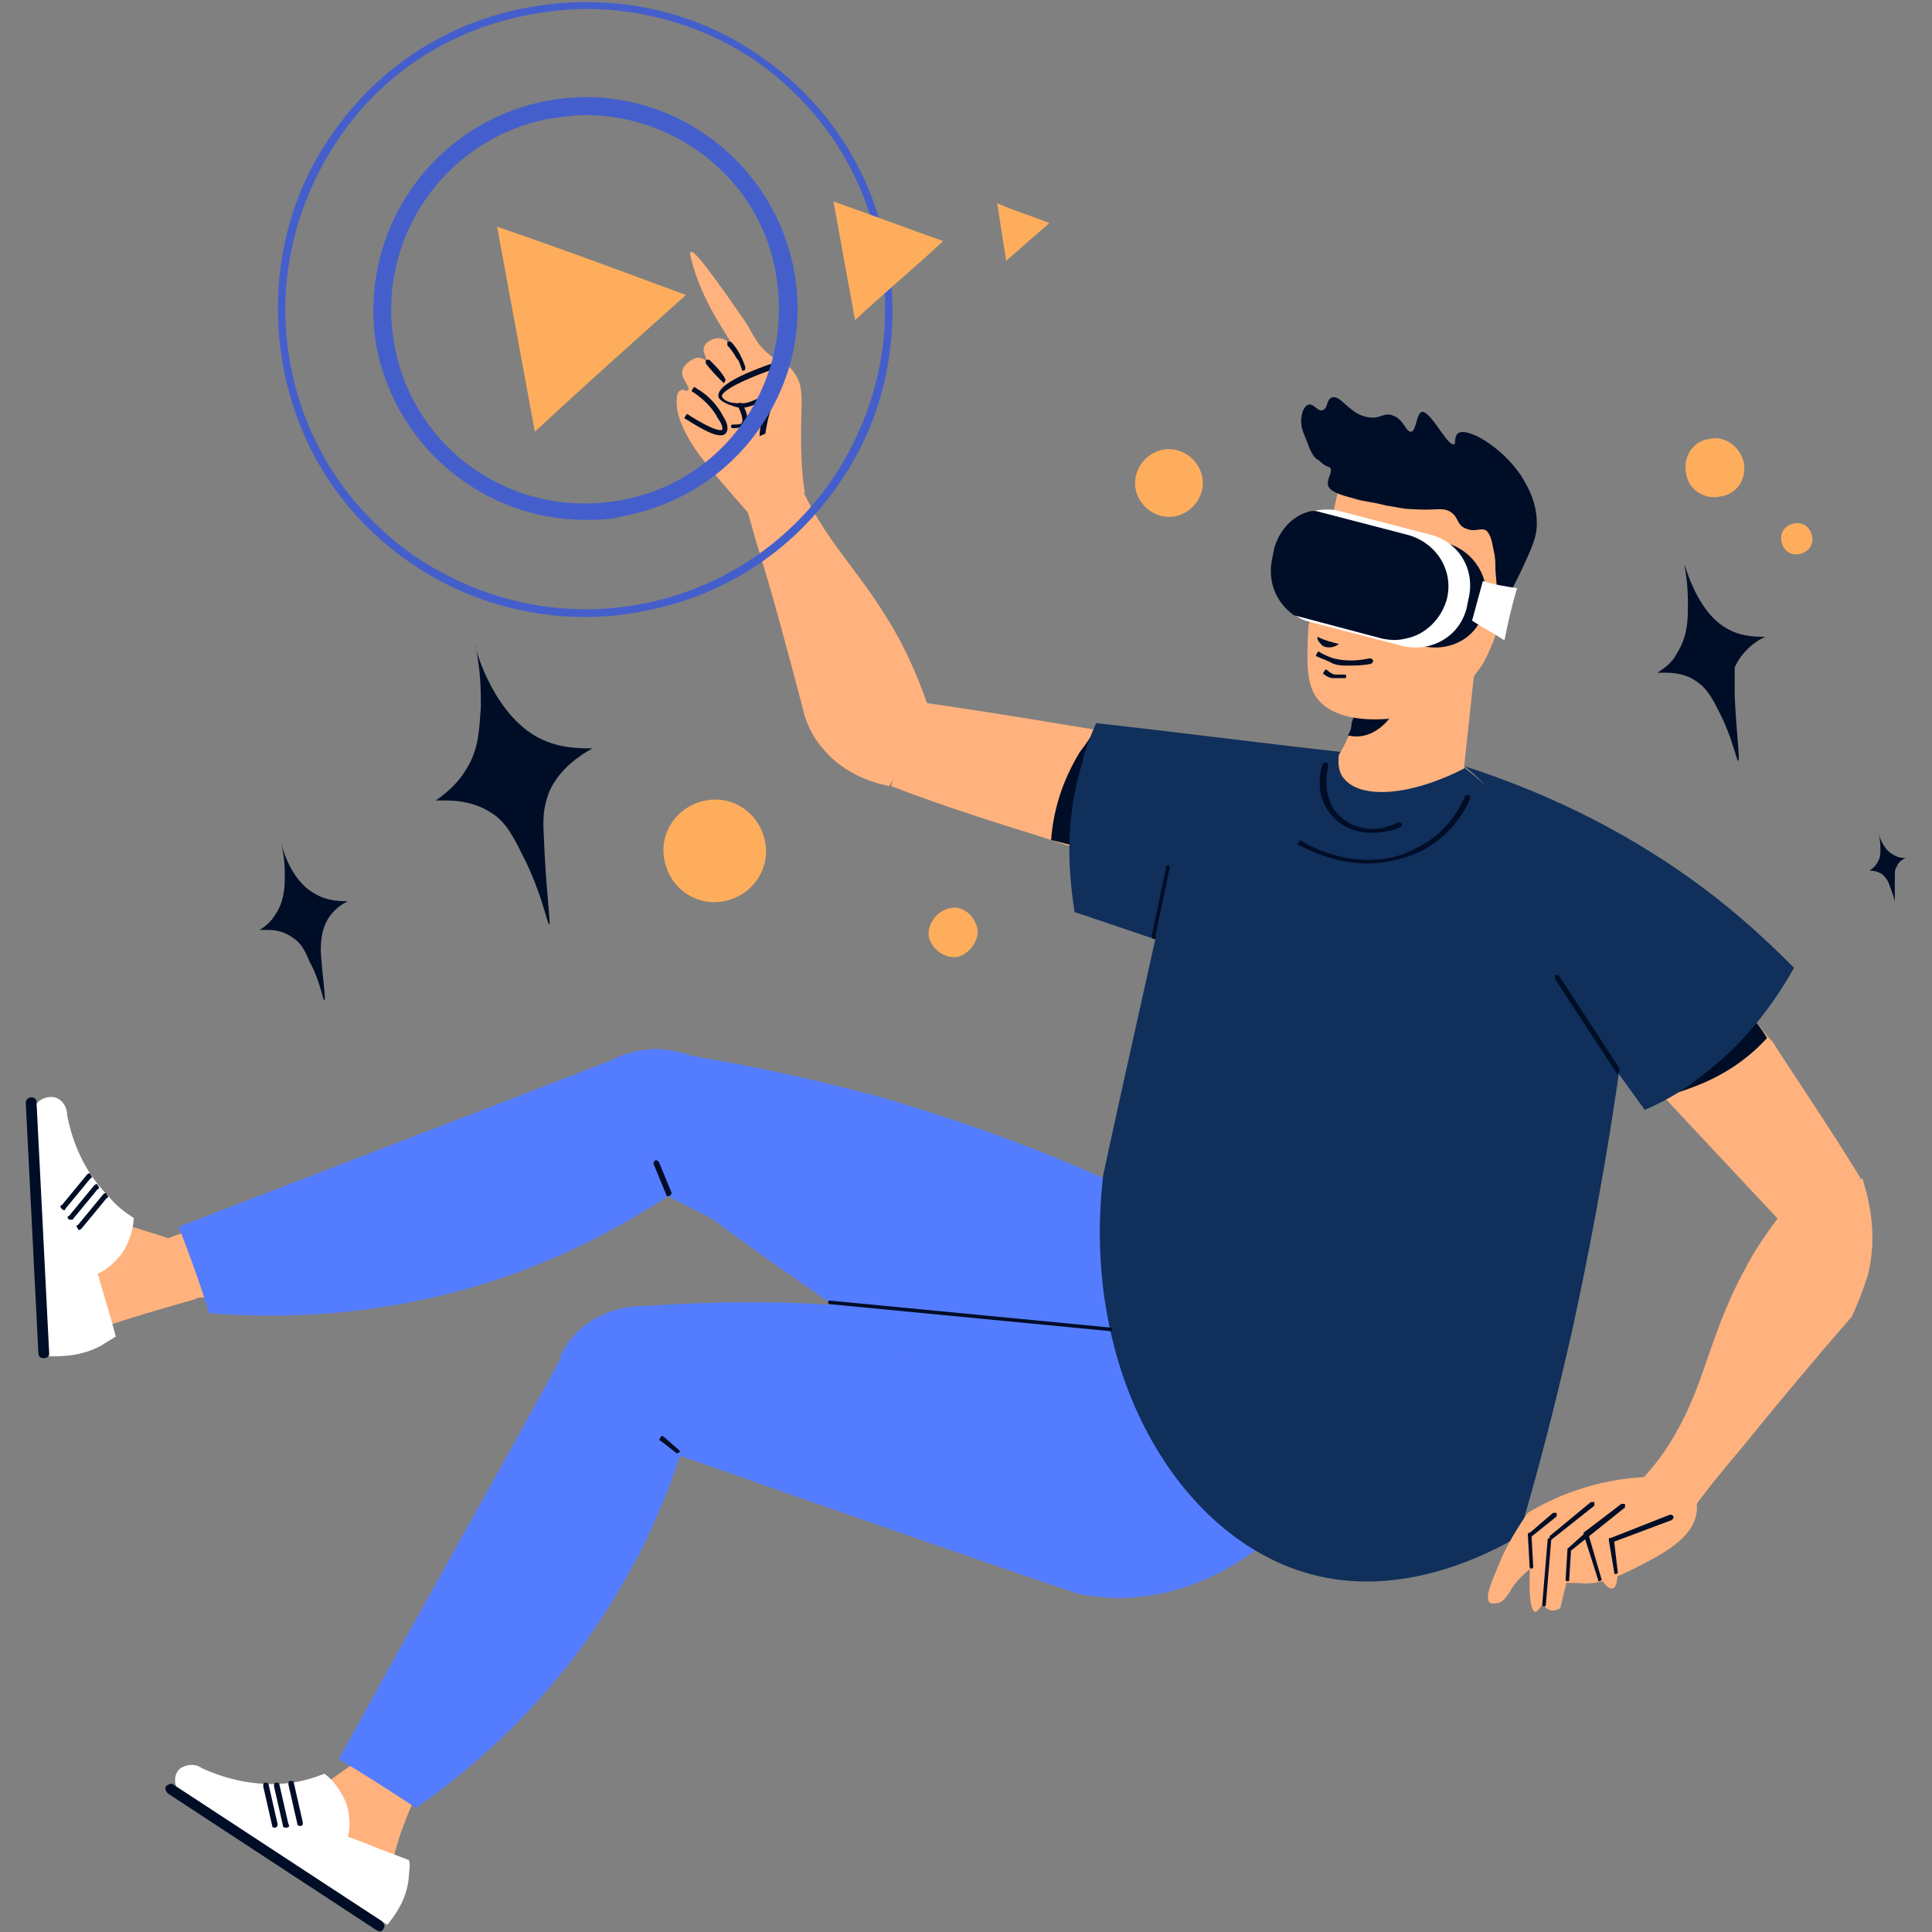 <svg width="150" height="150" viewBox="0 0 150 150" fill="none" xmlns="http://www.w3.org/2000/svg">
<rect x="0" y="0" width="150" height="150" fill="#808080" stroke="none"/>
<g id="Frame">
<g id="_x35__2_">
<path id="Vector" d="M42.643 71.788C42.503 71.788 42.084 69.413 40.687 66.62C39.849 64.944 39.291 63.827 38.173 63.129C36.497 62.011 34.682 62.151 33.844 62.151C34.402 61.732 35.38 61.034 36.078 59.916C37.196 58.24 37.196 56.704 37.335 54.888C37.335 53.771 37.335 52.095 36.916 50.14C36.777 49.861 38.034 55.028 41.525 57.123C43.201 58.101 44.877 58.101 45.995 58.101C45.017 58.659 43.481 59.637 42.643 61.453C42.363 62.291 42.084 62.989 42.224 64.944C42.363 68.855 42.782 71.788 42.643 71.788Z" fill="#000D27"/>
<path id="Vector_2" d="M134.961 59.078C134.821 59.078 134.542 57.402 133.564 55.447C133.005 54.329 132.586 53.491 131.748 52.933C130.631 52.095 129.234 52.234 128.676 52.234C129.095 51.955 129.793 51.536 130.212 50.698C130.91 49.581 131.05 48.464 131.05 47.206C131.05 46.368 131.05 45.251 130.771 43.855C130.771 43.575 131.609 47.346 133.983 48.743C135.1 49.441 136.357 49.441 137.056 49.441C136.357 49.721 135.24 50.559 134.681 51.816C134.681 52.234 134.681 52.793 134.681 54.05C134.821 56.983 135.1 58.938 134.961 59.078Z" fill="#000D27"/>
<path id="Vector_3" d="M147.112 69.971C147.112 69.971 146.972 69.413 146.693 68.714C146.553 68.295 146.413 68.156 146.134 67.876C145.715 67.597 145.296 67.597 145.156 67.597C145.296 67.457 145.575 67.318 145.715 67.038C145.994 66.619 145.994 66.34 145.994 65.921C145.994 65.642 145.994 65.223 145.855 64.804C145.855 64.664 146.134 65.921 146.972 66.34C147.391 66.619 147.81 66.619 147.95 66.619C147.67 66.759 147.391 66.899 147.251 67.318C147.112 67.457 147.112 67.737 147.112 68.156C147.112 69.273 147.112 69.971 147.112 69.971Z" fill="#000D27"/>
<path id="Vector_4" d="M25.184 77.654C25.044 77.654 24.905 76.257 24.067 74.721C23.648 73.743 23.369 73.184 22.67 72.765C21.693 72.067 20.715 72.207 20.156 72.207C20.575 71.927 20.994 71.648 21.413 70.95C21.972 70.112 22.112 69.134 22.112 68.156C22.112 67.458 22.112 66.62 21.832 65.503C21.832 65.363 22.391 68.296 24.486 69.413C25.463 69.972 26.441 69.972 27 69.972C26.441 70.251 25.603 70.81 25.184 71.927C25.044 72.346 24.905 72.765 24.905 73.883C25.044 75.978 25.324 77.654 25.184 77.654Z" fill="#000D27"/>
<g id="Group">
<g id="Group_2">
<path id="Vector_5" d="M69.18 61.033L71.135 54.469C77.001 55.307 82.867 56.284 88.593 57.262C89.291 57.122 94.319 56.424 98.23 60.055C100.465 62.15 101.163 64.664 101.442 65.782C101.303 66.061 101.023 66.34 100.604 66.759C98.649 68.575 95.157 69.134 83.984 65.921C83.286 65.782 82.448 65.502 81.61 65.223L81.191 65.083C78.118 64.106 73.928 62.849 69.18 61.033Z" fill="#FFB27D"/>
<path id="Vector_6" d="M81.609 65.223C81.749 63.267 82.308 60.893 83.844 58.379C84.263 57.82 84.682 57.262 84.961 56.703L83.984 65.781C83.146 65.642 82.308 65.362 81.609 65.223Z" fill="#000D27"/>
<path id="Vector_7" d="M104.096 58.379C97.811 57.681 91.387 56.843 85.102 56.145C84.683 57.122 84.264 58.1 83.985 59.357C82.588 63.966 83.007 68.016 83.426 70.809C86.778 71.927 89.99 73.044 93.342 74.161C95.996 72.066 98.51 69.832 101.163 67.737C101.024 66.759 100.884 64.804 101.582 62.429C102.281 60.334 103.398 59.078 104.096 58.379Z" fill="#102F5B"/>
</g>
<g id="Group_3">
<path id="Vector_8" d="M13.732 139.246C18.76 142.459 23.649 145.671 28.677 148.883C29.235 148.325 30.073 147.487 30.352 146.23C30.492 145.671 30.492 145.252 30.492 145.112C30.492 143.995 31.051 142.04 32.867 138.129C31.33 137.57 29.794 137.012 28.118 136.453C26.721 137.431 25.325 138.408 24.068 139.386C20.716 139.526 18.621 138.967 17.364 138.269C16.945 137.989 15.827 137.431 14.85 137.85C14.291 138.129 13.872 138.688 13.732 139.246Z" fill="#FFB27D"/>
<g id="Group_4">
<path id="Vector_9" d="M25.184 137.711C24.486 137.99 23.648 138.269 22.67 138.409C19.458 138.828 16.944 137.85 15.687 137.292C15.128 136.873 14.43 137.012 14.011 137.292C13.452 137.711 13.452 138.688 14.011 139.247C19.318 142.599 24.765 145.951 30.072 149.443C30.631 148.744 31.609 147.487 31.748 145.672C31.748 145.253 31.888 144.834 31.748 144.415C30.212 143.856 28.536 143.158 27 142.599C27.139 142.18 27.279 141.202 26.86 139.945C26.301 138.688 25.603 137.99 25.184 137.711Z" fill="white"/>
<path id="Vector_10" d="M29.235 149.861L13.034 139.246C12.894 139.107 12.754 138.827 12.894 138.688C13.034 138.548 13.313 138.408 13.452 138.548L29.654 149.163C29.793 149.302 29.933 149.582 29.793 149.721C29.654 150.001 29.514 150.001 29.235 149.861Z" fill="#000D27"/>
<path id="Vector_11" d="M23.368 141.761C23.229 141.761 23.089 141.761 23.089 141.621L22.391 138.549C22.391 138.409 22.391 138.27 22.53 138.27C22.67 138.27 22.81 138.27 22.81 138.409L23.508 141.482C23.508 141.621 23.508 141.761 23.368 141.761Z" fill="#000D27"/>
<path id="Vector_12" d="M22.251 141.9C22.111 141.9 21.972 141.9 21.972 141.76L21.273 138.688C21.273 138.548 21.273 138.408 21.413 138.408C21.553 138.408 21.692 138.408 21.692 138.548L22.391 141.62C22.53 141.76 22.391 141.9 22.251 141.9Z" fill="#000D27"/>
<path id="Vector_13" d="M21.413 141.9C21.273 141.9 21.134 141.9 21.134 141.76L20.436 138.688C20.436 138.548 20.436 138.408 20.575 138.408C20.715 138.408 20.855 138.408 20.855 138.548L21.553 141.62C21.553 141.76 21.553 141.76 21.413 141.9Z" fill="#000D27"/>
</g>
</g>
<g id="Group_5">
<path id="Vector_14" d="M2.42 86.172C2.699 92.177 2.979 98.043 3.398 104.049C4.236 104.189 5.353 104.328 6.61 103.77C7.029 103.63 7.169 103.49 7.448 103.351C7.588 103.351 7.588 103.211 7.588 103.211C7.867 103.071 9.822 102.373 15.269 100.837C14.571 99.3 13.872 97.764 13.314 96.228C11.777 95.669 10.101 95.25 8.565 94.691C6.47 92.038 5.772 90.082 5.493 88.686C5.353 88.127 5.213 87.01 4.375 86.451C3.677 85.892 2.979 86.032 2.42 86.172Z" fill="#FFB27D"/>
<g id="Group_6">
<path id="Vector_15" d="M10.38 94.552C9.681 94.133 8.983 93.574 8.425 92.876C6.19 90.641 5.492 87.988 5.212 86.591C5.212 85.893 4.793 85.334 4.235 85.194C3.536 85.055 2.698 85.474 2.559 86.312C2.978 92.597 3.397 99.021 3.816 105.306C4.793 105.306 6.33 105.306 7.866 104.468C8.285 104.189 8.564 104.049 8.983 103.77C8.564 102.094 8.006 100.418 7.587 98.882C8.006 98.742 8.844 98.183 9.542 97.206C10.24 96.088 10.38 94.971 10.38 94.552Z" fill="white"/>
<path id="Vector_16" d="M2.978 105.028L2 85.614C2 85.475 2.14 85.195 2.419 85.195C2.698 85.195 2.838 85.335 2.838 85.614L3.816 105.028C3.816 105.307 3.676 105.447 3.397 105.447C3.117 105.447 2.978 105.307 2.978 105.028Z" fill="#000D27"/>
<path id="Vector_17" d="M6.05 95.389C5.91 95.25 5.91 95.11 6.05 95.11L8.005 92.736C8.145 92.596 8.285 92.596 8.285 92.736C8.424 92.875 8.424 93.015 8.285 93.015L6.329 95.389C6.19 95.529 6.05 95.529 6.05 95.389Z" fill="#000D27"/>
<path id="Vector_18" d="M5.353 94.692C5.213 94.552 5.213 94.413 5.353 94.413L7.308 92.038C7.448 91.899 7.587 91.899 7.587 92.038C7.727 92.178 7.727 92.318 7.587 92.318L5.632 94.692C5.492 94.692 5.353 94.692 5.353 94.692Z" fill="#000D27"/>
<path id="Vector_19" d="M4.794 93.854C4.655 93.714 4.655 93.575 4.794 93.575L6.75 91.201C6.889 91.061 7.029 91.061 7.029 91.201C7.168 91.34 7.168 91.48 7.029 91.48L5.074 93.854C5.074 93.994 4.934 93.994 4.794 93.854Z" fill="#000D27"/>
</g>
</g>
<g id="Group_7">
<path id="Vector_20" d="M58.565 40.363C57.587 39.245 56.47 37.989 55.073 36.312C54.375 35.474 52.839 33.519 52.559 31.704C52.559 31.424 52.42 30.447 52.839 30.307C53.118 30.167 53.258 30.447 53.397 30.307C53.677 30.028 52.839 29.469 52.978 28.771C53.118 28.212 53.956 27.653 54.375 27.793C54.515 27.793 54.654 27.933 54.794 27.933C54.934 27.793 54.515 27.374 54.654 26.955C54.794 26.536 55.353 26.257 55.772 26.257C56.33 26.257 56.61 26.676 56.749 26.676C56.889 26.536 54.794 24.022 53.816 20.67C53.537 19.692 53.537 19.553 53.677 19.553C53.816 19.553 54.235 19.692 57.587 24.581C58.425 25.698 58.565 26.536 59.543 27.374C60.66 28.352 61.079 28.072 61.638 28.91C62.476 30.028 62.196 31.145 62.196 33.659C62.196 34.776 62.196 36.312 62.476 38.268C61.079 38.966 59.822 39.664 58.565 40.363Z" fill="#FFB27D"/>
<g id="Group_8">
<path id="Vector_21" d="M55.911 33.798C55.492 33.798 54.793 33.519 53.257 32.541C53.117 32.541 53.117 32.402 53.257 32.262C53.257 32.123 53.397 32.123 53.536 32.262C55.771 33.659 56.05 33.38 56.05 33.38C56.19 33.24 55.911 32.681 55.771 32.541C55.352 31.704 54.654 31.005 53.816 30.447C53.676 30.447 53.676 30.307 53.816 30.167C53.816 30.028 53.955 30.028 54.095 30.167C55.073 30.726 55.771 31.564 56.19 32.402C56.469 32.821 56.609 33.38 56.33 33.659C56.19 33.798 56.05 33.798 55.911 33.798Z" fill="#000D27"/>
</g>
<g id="Group_9">
<path id="Vector_22" d="M56.192 29.749C55.633 29.191 55.214 28.772 54.795 28.213C54.795 28.073 54.795 28.073 54.795 27.934C54.795 27.934 54.935 27.934 55.074 27.934C55.633 28.492 56.052 28.911 56.331 29.47C56.331 29.47 56.331 29.61 56.192 29.749Z" fill="#000D27"/>
</g>
<g id="Group_10">
<path id="Vector_23" d="M57.029 33.24H56.89C56.75 33.24 56.75 33.101 56.75 33.101C56.75 32.961 56.89 32.961 56.89 32.961C57.169 32.961 57.588 32.961 57.588 32.822C57.728 32.682 57.588 32.123 57.309 31.564C57.309 31.425 57.309 31.425 57.309 31.285C57.448 31.285 57.448 31.285 57.588 31.285C58.007 31.983 58.147 32.542 57.867 32.822C57.728 33.101 57.448 33.24 57.029 33.24Z" fill="#000D27"/>
</g>
<g id="Group_11">
<path id="Vector_24" d="M59.822 36.312C59.403 35.894 59.263 35.614 59.123 35.195C58.984 34.776 58.844 34.078 59.123 32.681C59.263 31.983 59.403 31.564 59.542 31.285C59.542 31.145 59.682 30.866 59.682 30.866C59.682 30.866 59.263 31.005 59.123 31.145C58.565 31.424 57.867 31.843 57.029 31.564C56.609 31.424 55.772 31.145 55.772 30.726C55.772 30.307 56.191 29.469 60.38 28.072C60.52 28.072 60.52 28.072 60.66 28.212C60.66 28.352 60.66 28.352 60.52 28.491C56.47 29.888 56.051 30.586 56.051 30.726C56.051 31.005 56.609 31.285 57.029 31.285C57.867 31.424 58.425 31.145 58.984 30.866C59.403 30.726 59.682 30.447 59.961 30.726C60.101 30.866 60.101 31.145 59.961 31.564C59.822 31.843 59.682 32.262 59.542 32.961C59.263 34.218 59.403 35.056 59.542 35.335C59.682 35.614 59.822 36.033 60.101 36.312C60.101 36.033 59.961 36.173 59.822 36.312Z" fill="#000D27"/>
</g>
<g id="Group_12">
<path id="Vector_25" d="M57.728 28.77C57.588 28.77 57.588 28.77 57.588 28.63C57.448 28.351 57.448 28.072 57.169 27.792C57.029 27.513 56.75 27.094 56.471 26.814C56.471 26.814 56.471 26.675 56.471 26.535C56.471 26.535 56.61 26.535 56.75 26.535C57.029 26.814 57.309 27.233 57.448 27.513C57.588 27.792 57.728 28.072 57.867 28.491C57.867 28.63 57.867 28.77 57.728 28.77Z" fill="#000D27"/>
</g>
</g>
<path id="Vector_26" d="M52.978 101.676C48.649 102.375 44.878 102.933 44.459 104.609C43.9 108.38 60.66 114.526 76.722 119.554C78.677 120.112 81.191 120.531 83.844 120.671C89.571 120.95 94.319 119.833 97.392 118.716C94.319 114.665 91.107 110.475 88.034 106.425C80.911 104.749 74.626 103.492 69.599 102.514C63.034 101.397 58.565 100.699 52.978 101.676Z" fill="#FFB27D"/>
<path id="Vector_27" d="M27 137.989C28.257 138.687 29.374 139.385 30.631 139.944C31.33 139.245 32.447 137.988 33.844 136.452C39.011 131.005 39.849 130.028 42.922 126.815C49.067 120.391 49.067 120.949 49.905 119.553C52.559 115.223 52.838 110.614 52.838 107.542C51.022 106.005 49.067 104.329 47.251 102.793C44.598 106.564 41.944 110.614 39.43 114.944C34.542 122.905 30.492 130.586 27 137.989Z" fill="#FFB27D"/>
<path id="Vector_28" d="M60.798 33.1C59.402 33.658 57.865 34.357 56.469 34.915C57.307 37.15 58.005 39.524 58.703 42.038C60.1 46.507 61.217 50.837 62.335 55.027C62.474 55.725 62.893 56.982 63.871 58.1C65.687 60.334 68.34 60.893 69.039 61.033C70.156 59.217 71.134 57.262 72.251 55.446C71.552 53.211 70.715 51.396 70.156 50.278C67.083 44.273 63.871 42.318 61.636 36.452C61.217 35.055 60.938 33.798 60.798 33.1Z" fill="#FFB27D"/>
<path id="Vector_29" d="M126.58 115.922C127.837 116.76 129.234 117.598 130.491 118.436C131.887 116.48 133.424 114.525 135.1 112.57C138.033 108.939 140.966 105.447 143.759 102.235C144.178 101.397 144.597 100.279 145.016 99.022C145.854 95.67 145.016 92.877 144.597 91.481C142.642 92.319 140.547 93.017 138.591 93.855C137.055 95.81 136.077 97.346 135.519 98.464C132.306 104.33 132.446 108.24 128.815 113.268C127.837 114.525 126.999 115.363 126.58 115.922Z" fill="#FFB27D"/>
<path id="Vector_30" d="M97.633 116.601C98.871 111.743 95.089 106.584 89.184 105.079C83.279 103.574 77.489 106.292 76.25 111.15C75.012 116.009 78.795 121.167 84.699 122.673C90.604 124.178 96.395 121.459 97.633 116.601Z" fill="#FFB27D"/>
<path id="Vector_31" d="M55.632 83.519C51.302 83.1 47.391 82.681 46.693 84.357C45.157 87.849 59.822 97.905 74.207 106.843C76.023 107.821 78.257 108.938 80.911 109.776C86.358 111.452 91.246 111.592 94.598 111.313C92.643 106.564 90.548 101.815 88.593 97.067C82.028 93.715 76.302 90.921 71.693 88.687C65.269 85.894 61.218 84.078 55.632 83.519Z" fill="#FFB27D"/>
<path id="Vector_32" d="M89.71 95.949C84.403 93.016 78.118 94.273 75.743 98.603C73.369 103.072 75.743 108.938 81.05 111.871C86.358 114.804 92.643 113.547 95.017 109.217C97.391 104.748 95.017 98.882 89.71 95.949Z" fill="#FFB27D"/>
<path id="Vector_33" d="M102 61.592L113.173 63.967C113.732 59.358 114.151 54.749 114.709 50.14L105.911 48.324C105.911 49.023 106.05 49.861 106.05 50.838C106.05 52.374 105.771 54.33 105.073 56.285C104.933 56.564 104.793 56.983 104.654 57.263C103.816 59.078 102.838 60.475 102 61.592Z" fill="#FFB27D"/>
<path id="Vector_34" d="M104.654 57.122H104.794C106.749 57.541 108.705 55.586 109.263 52.653C109.403 52.234 109.403 51.815 109.403 51.396L105.911 50.697C105.911 52.234 105.632 54.189 104.934 56.144C104.934 56.563 104.794 56.843 104.654 57.122Z" fill="#000D27"/>
<path id="Vector_35" d="M102.558 43.855C102.558 44.413 102.558 44.972 102.698 45.531C102.419 45.81 102.139 46.369 101.86 47.067C101.72 47.765 101.72 48.324 101.581 48.603C101.441 51.536 101.441 52.933 102.139 54.05C103.955 56.844 110.1 55.866 112.195 54.609C113.173 53.911 114.011 53.073 114.011 53.073C114.43 52.514 114.849 51.955 115.128 51.536C115.687 50.559 116.246 49.162 116.665 47.486C117.363 44.693 117.223 42.179 117.084 40.642C116.385 39.804 114.151 37.849 110.659 37.151C107.447 36.592 104.933 37.43 103.955 37.849C103.676 39.106 102.558 43.715 102.558 43.855Z" fill="#FFB27D"/>
<g id="Group_13">
<path id="Vector_36" d="M110.799 46.927C110.659 46.787 110.659 46.927 110.799 46.927C110.38 46.508 109.961 46.228 109.542 46.089C108.984 45.809 108.425 45.949 108.146 45.949C108.006 45.949 108.006 45.949 108.006 45.809C108.006 45.67 108.006 45.67 108.146 45.67C108.565 45.67 109.123 45.53 109.682 45.809C110.24 45.949 110.659 46.368 111.078 46.787C110.939 46.647 110.939 46.787 110.799 46.927Z" fill="#000D27"/>
</g>
<path id="Vector_37" d="M109.681 46.507C109.541 46.926 109.262 47.206 108.843 47.066C108.424 46.926 108.145 46.647 108.284 46.228C108.424 45.809 108.703 45.529 109.122 45.669C109.541 45.669 109.821 46.088 109.681 46.507Z" fill="#000D27"/>
<g id="Group_14">
<path id="Vector_38" d="M104.793 45.529C104.793 45.529 104.654 45.529 104.654 45.39C104.514 45.25 104.374 44.831 103.955 44.552C103.397 44.273 102.698 44.412 102.559 44.412C102.419 44.412 102.419 44.412 102.279 44.273C102.279 44.133 102.279 44.133 102.419 43.993C102.698 43.853 103.397 43.714 104.095 44.133C104.654 44.412 104.933 44.831 104.933 45.111C104.933 45.39 104.933 45.39 104.793 45.529Z" fill="#000D27"/>
</g>
<path id="Vector_39" d="M104.234 45.111C104.094 45.53 103.815 45.809 103.396 45.669C102.977 45.53 102.697 45.25 102.837 44.831C102.977 44.412 103.256 44.133 103.675 44.273C103.954 44.273 104.234 44.692 104.234 45.111Z" fill="#000D27"/>
<path id="Vector_40" d="M10.1 97.207C10.519 98.464 11.077 99.86 11.496 101.117C12.474 100.978 14.15 100.838 16.245 100.698C23.787 100 25.044 99.86 29.513 99.441C38.312 98.743 38.033 99.022 39.569 98.603C44.457 97.207 47.669 93.995 49.764 91.481C49.625 88.687 49.485 85.754 49.345 82.961C44.457 84.637 39.709 86.453 34.82 88.129C26.301 91.201 18.2 94.274 10.1 97.207Z" fill="#FFB27D"/>
<path id="Vector_41" d="M111.776 45.531C111.776 45.531 111.497 45.251 111.218 45.112C110.659 44.832 109.542 44.553 108.005 44.413C108.005 44.274 107.866 43.994 108.005 43.575C108.005 43.436 108.145 43.296 108.285 43.156C108.983 43.296 109.821 43.436 110.659 43.715C110.938 43.715 111.497 43.994 112.056 44.274C112.335 44.413 112.475 44.553 112.475 44.693C112.614 44.832 112.614 44.972 112.614 45.112C112.614 45.251 112.614 45.531 112.475 45.67C112.056 45.67 111.916 45.67 111.776 45.531Z" fill="#000D27"/>
<path id="Vector_42" d="M102.419 42.877C102.419 42.877 102.698 42.737 102.978 42.877C103.397 42.877 104.374 43.156 105.492 43.715C105.631 43.575 105.771 43.296 105.771 43.017C105.771 42.877 105.771 42.737 105.771 42.598C105.212 42.318 104.654 42.179 103.955 41.899C103.816 41.899 103.397 41.76 102.838 41.76C102.559 41.76 102.419 41.899 102.419 41.899C102.279 42.039 102.279 42.179 102.14 42.179C102 42.318 102 42.598 102 42.737C102 42.877 102.14 43.017 102.419 42.877Z" fill="#000D27"/>
<g id="Group_15">
<path id="Vector_43" d="M104.653 51.676C104.234 51.676 103.675 51.676 103.256 51.397C102.977 51.257 102.558 51.117 102.279 50.978C102.139 50.978 102.139 50.838 102.279 50.699C102.279 50.559 102.418 50.559 102.558 50.699C102.837 50.838 103.117 50.978 103.536 51.117C104.653 51.397 105.631 51.257 106.329 51.117C106.469 51.117 106.469 51.117 106.608 51.257C106.608 51.397 106.608 51.397 106.469 51.536C105.77 51.676 105.212 51.676 104.653 51.676Z" fill="#000D27"/>
</g>
<g id="Group_16">
<path id="Vector_44" d="M104.094 52.654C103.954 52.654 103.815 52.654 103.535 52.654C103.256 52.654 102.977 52.514 102.837 52.374C102.698 52.374 102.698 52.235 102.837 52.095C102.837 51.955 102.977 51.955 103.117 52.095C103.256 52.235 103.536 52.374 103.675 52.374C103.954 52.374 104.094 52.374 104.373 52.374C104.513 52.374 104.513 52.374 104.513 52.514C104.513 52.654 104.513 52.654 104.373 52.654C104.234 52.654 104.234 52.654 104.094 52.654Z" fill="#000D27"/>
</g>
<path id="Vector_45" d="M103.955 50C103.397 49.86 102.838 49.721 102.279 49.441C102.279 49.721 102.419 49.86 102.559 50C102.698 50.279 103.397 50.419 103.955 50Z" fill="#000D27"/>
<path id="Vector_46" d="M32.306 140.363C36.496 137.43 42.781 132.262 47.809 123.882C50.463 119.552 51.999 115.502 53.116 112.15C49.904 109.916 46.692 107.681 43.619 105.307C37.893 115.782 32.027 126.117 26.301 136.592C28.256 137.709 30.351 139.106 32.306 140.363Z" fill="#547CFF"/>
<path id="Vector_47" d="M16.245 101.954C21.273 102.373 29.514 102.373 38.731 99.301C44.178 97.485 48.648 94.971 51.86 92.876C53.257 93.575 54.653 94.273 55.91 94.971C55.212 90.642 54.653 86.312 53.955 82.122C53.536 81.843 52.838 81.703 52.139 81.563C49.905 81.144 48.089 81.982 47.251 82.401C36.078 86.731 25.044 90.921 13.871 95.251C14.709 97.346 15.547 99.72 16.245 101.954Z" fill="#547CFF"/>
<path id="Vector_48" d="M50.184 101.395C49.486 101.395 46.972 101.395 44.877 103.351C44.179 104.049 43.76 104.747 43.48 105.306C46.553 107.82 49.626 110.474 52.698 112.988C63.033 116.619 73.369 120.25 83.704 123.742C85.24 124.021 86.777 124.161 88.034 124.021C99.626 123.183 106.609 110.055 107.587 107.96C100.464 106.563 93.481 105.166 86.358 103.909C79.793 102.513 72.251 101.535 63.592 101.256C58.983 100.976 54.374 101.116 50.184 101.395Z" fill="#547CFF"/>
<path id="Vector_49" d="M54.514 82.122C53.815 81.983 51.301 81.284 48.927 82.681C48.089 83.1 47.53 83.798 47.111 84.217C49.486 87.429 51.86 90.642 54.234 93.854C58.145 96.787 62.335 99.72 66.804 102.793C71.972 106.145 77 109.217 81.748 111.871C82.865 112.429 84.262 112.988 85.938 113.128C92.363 113.966 97.251 109.636 98.229 108.658C95.296 103.491 92.223 98.323 89.29 93.156C83.284 90.223 76.162 87.429 67.921 85.055C63.173 83.798 58.703 82.82 54.514 82.122Z" fill="#547CFF"/>
<path id="Vector_50" d="M91.665 63.967C89.71 73.045 87.615 82.123 85.659 91.201C83.844 106.564 91.525 119.413 101.721 122.207C108.844 124.162 115.548 120.67 117.922 119.274C119.458 114.106 120.855 108.659 122.112 103.073C124.626 91.48 126.302 80.587 127.14 70.67C122.671 67.039 118.201 63.268 113.732 59.637C109.402 61.871 105.631 62.011 104.374 60.475C104.095 60.196 103.816 59.637 103.955 58.52C103.257 58.799 102.559 59.218 101.721 59.497C98.508 60.894 95.017 62.43 91.665 63.967Z" fill="#102F5B"/>
<g id="Group_17">
<path id="Vector_51" d="M86.218 103.351L64.431 101.256C64.291 101.256 64.291 101.116 64.291 101.116C64.291 100.977 64.431 100.977 64.431 100.977L86.218 103.072C86.358 103.072 86.358 103.211 86.358 103.211C86.358 103.351 86.218 103.351 86.218 103.351Z" fill="#000D27"/>
</g>
<g id="Group_18">
<path id="Vector_52" d="M51.859 92.877C51.859 92.877 51.72 92.877 51.72 92.738L50.742 90.363C50.742 90.224 50.742 90.224 50.882 90.084C51.022 90.084 51.022 90.084 51.161 90.224L52.139 92.598C52.139 92.738 51.999 92.877 51.859 92.877Z" fill="#000D27"/>
</g>
<g id="Group_19">
<path id="Vector_53" d="M52.559 112.848L51.302 111.87C51.162 111.87 51.162 111.731 51.302 111.591C51.302 111.451 51.442 111.451 51.581 111.591L52.699 112.569C52.838 112.708 52.838 112.708 52.559 112.848C52.699 112.848 52.699 112.848 52.559 112.848Z" fill="#000D27"/>
</g>
<path id="Vector_54" d="M103.256 36.312C103.535 36.592 102.977 37.15 103.116 37.709C103.256 38.128 103.954 38.407 105.072 38.687C105.91 38.966 106.608 38.966 107.586 39.245C108.563 39.385 108.982 39.525 109.541 39.525C111.496 39.664 111.776 39.385 112.474 39.664C113.312 40.083 113.033 40.782 113.871 41.061C114.569 41.34 114.988 40.921 115.407 41.2C115.686 41.48 115.826 41.899 115.966 42.737C116.105 43.295 116.105 43.715 116.105 44.273C116.245 45.809 116.245 46.647 116.524 46.647C116.943 46.787 117.642 45.251 118.061 44.413C118.899 42.597 119.318 41.759 119.318 40.642C119.318 38.826 118.48 37.569 118.061 36.871C116.524 34.636 113.871 33.1 113.172 33.659C112.893 33.938 113.033 34.497 112.893 34.497C112.334 34.636 111.077 31.843 110.379 31.983C109.96 32.122 109.96 33.519 109.541 33.519C109.122 33.519 108.982 32.541 108.144 32.262C107.446 31.983 107.167 32.541 106.329 32.402C104.792 32.262 104.094 30.586 103.396 30.865C102.977 31.005 103.116 31.703 102.697 31.843C102.278 31.983 101.999 31.284 101.58 31.424C101.161 31.564 101.021 32.262 101.021 32.681C101.021 33.379 101.301 33.798 101.72 34.916C101.999 35.474 102.139 35.614 102.418 35.754C102.977 36.312 103.116 36.173 103.256 36.312Z" fill="#000D27"/>
<g id="Group_20">
<path id="Vector_55" d="M110.379 50.14L103.256 48.325C101.161 47.766 99.764 45.532 100.323 43.437V43.297C100.882 41.202 103.116 39.805 105.211 40.364L112.334 42.179C114.429 42.738 115.826 44.973 115.267 47.068V47.208C114.848 49.442 112.613 50.699 110.379 50.14Z" fill="#000D27"/>
<path id="Vector_56" d="M114.011 46.509L113.872 47.207C113.313 49.442 111.078 50.699 108.844 50.14L101.86 48.325C101.302 48.185 100.883 48.045 100.603 47.766C99.207 46.788 98.508 45.112 98.927 43.297L99.067 42.598C99.486 41.062 100.603 39.945 102 39.665C102.698 39.526 103.397 39.526 103.955 39.665L110.939 41.481C113.313 42.04 114.57 44.274 114.011 46.509Z" fill="white"/>
<path id="Vector_57" d="M112.334 46.51C111.915 48.046 110.658 49.303 109.122 49.582C108.563 49.722 108.005 49.722 107.306 49.582L100.463 47.767C99.066 46.789 98.368 45.113 98.787 43.297L98.926 42.599C99.345 41.063 100.463 39.945 101.859 39.666C101.999 39.666 101.999 39.666 102.139 39.666L109.122 41.482C111.496 42.04 112.893 44.275 112.334 46.51Z" fill="#000D27"/>
</g>
<path id="Vector_58" d="M114.291 48.184C115.129 48.743 115.967 49.162 116.805 49.72C117.084 48.324 117.364 47.067 117.783 45.67C116.945 45.53 115.967 45.391 115.129 45.111C114.85 46.089 114.57 47.206 114.291 48.184Z" fill="white"/>
<g id="Group_21">
<path id="Vector_59" d="M144.459 91.479L138.872 95.53C134.822 91.2 130.772 86.87 126.721 82.541C126.163 82.261 121.693 79.608 120.855 74.44C120.436 71.368 121.414 68.993 121.973 68.016C122.252 67.876 122.671 67.876 123.23 67.736C125.883 67.597 128.956 69.273 135.8 78.63C136.219 79.189 136.777 79.887 137.336 80.585L137.615 80.865C139.291 83.518 141.805 87.15 144.459 91.479Z" fill="#FFB27D"/>
<path id="Vector_60" d="M137.195 80.585C135.938 81.982 133.983 83.518 131.19 84.496C130.491 84.775 129.933 84.915 129.234 85.055L135.659 78.49C136.218 79.189 136.776 79.887 137.195 80.585Z" fill="#000D27"/>
<path id="Vector_61" d="M119.179 74.44C121.973 78.351 124.906 82.261 127.699 86.172C128.956 85.613 130.353 84.915 131.749 83.798C135.66 81.004 138.034 77.373 139.291 75.139C137.336 73.183 135.101 71.088 132.308 68.993C125.604 63.965 118.9 61.172 113.732 59.496C114.71 60.334 119.598 64.245 119.738 70.39C119.878 71.926 119.598 73.323 119.179 74.44Z" fill="#102F5B"/>
</g>
<g id="Group_22">
<path id="Vector_62" d="M130.213 117.04C128.537 117.599 126.861 118.158 125.325 118.716C125.325 119.135 126.023 123.186 125.185 123.325C124.487 123.605 122.671 119.554 122.531 119.275C122.112 121.091 121.554 123.046 121.135 124.862C121.135 124.862 120.716 125.141 120.297 125.001C120.017 124.862 119.738 124.582 119.738 124.582C119.459 125.001 119.319 125.141 119.179 125.141C118.76 125.001 118.621 123.325 118.9 120.113C119.04 120.532 119.04 121.091 119.179 121.51C118.062 122.348 117.503 123.046 117.224 123.605C117.084 123.744 116.805 124.303 116.386 124.443C116.246 124.443 115.967 124.582 115.688 124.443C115.129 124.024 116.107 122.208 116.526 121.091C116.945 120.113 117.643 118.856 118.621 117.459C120.436 116.342 123.788 114.806 127.978 114.666C129.375 114.666 130.632 114.806 131.749 114.945L130.213 117.04Z" fill="#FFB27D"/>
<path id="Vector_63" d="M131.749 117.179C131.609 119.414 129.095 120.671 126.581 121.928C124.905 122.766 123.649 123.045 122.531 122.905C121.693 122.905 120.855 122.905 120.576 122.347C119.878 121.229 121.833 118.855 123.23 117.458C125.604 115.224 128.397 114.525 130.771 114.246C131.749 115.643 131.749 116.62 131.749 117.179Z" fill="#FFB27D"/>
<g id="Group_23">
<path id="Vector_64" d="M125.465 122.207C125.325 122.207 125.325 122.207 125.325 122.067L124.906 119.553C124.906 119.413 124.906 119.413 125.046 119.413L129.655 117.598C129.795 117.598 129.795 117.598 129.934 117.737C129.934 117.877 129.934 117.877 129.795 118.017L125.325 119.693L125.605 122.067C125.605 122.067 125.605 122.207 125.465 122.207Z" fill="#000D27"/>
</g>
<g id="Group_24">
<path id="Vector_65" d="M124.208 122.765C124.068 122.765 124.068 122.765 124.068 122.626L122.951 119.134V118.994L125.884 116.76C126.024 116.76 126.024 116.76 126.163 116.76C126.163 116.899 126.163 116.899 126.163 117.039L123.37 119.274L124.348 122.626C124.487 122.626 124.348 122.626 124.208 122.765Z" fill="#000D27"/>
</g>
<g id="Group_25">
<path id="Vector_66" d="M121.692 122.765C121.553 122.765 121.553 122.625 121.553 122.625L121.692 120.391V120.251L123.089 118.994C123.229 118.994 123.229 118.994 123.368 118.994C123.368 119.134 123.368 119.134 123.368 119.273L121.972 120.391L121.832 122.625C121.832 122.765 121.832 122.765 121.692 122.765Z" fill="#000D27"/>
</g>
<g id="Group_26">
<path id="Vector_67" d="M119.878 124.721C119.738 124.721 119.738 124.582 119.738 124.582L120.157 119.554C120.157 119.414 120.297 119.414 120.297 119.414C120.437 119.414 120.437 119.554 120.437 119.554L120.018 124.582C120.018 124.721 119.878 124.721 119.878 124.721Z" fill="#000D27"/>
</g>
<g id="Group_27">
<path id="Vector_68" d="M120.437 119.554C120.297 119.554 120.297 119.554 120.437 119.554C120.297 119.414 120.297 119.275 120.297 119.275L123.509 116.621C123.649 116.621 123.649 116.621 123.788 116.621C123.788 116.761 123.788 116.761 123.788 116.9L120.437 119.554Z" fill="#000D27"/>
</g>
<g id="Group_28">
<path id="Vector_69" d="M118.9 121.787C118.761 121.787 118.761 121.648 118.761 121.648L118.621 119.134C118.621 118.994 118.761 118.994 118.761 118.994C118.9 118.994 118.9 119.134 118.9 119.134L119.04 121.648C119.04 121.787 118.9 121.787 118.9 121.787Z" fill="#000D27"/>
</g>
<g id="Group_29">
<path id="Vector_70" d="M118.761 119.414C118.621 119.275 118.621 119.135 118.621 119.135L120.576 117.459C120.716 117.459 120.716 117.459 120.856 117.459C120.856 117.599 120.856 117.599 120.856 117.738L118.761 119.414Z" fill="#000D27"/>
</g>
</g>
<g id="Group_30">
<path id="Vector_71" d="M89.569 72.904C89.43 72.904 89.43 72.764 89.43 72.625L90.547 67.317C90.547 67.178 90.687 67.178 90.687 67.178C90.826 67.178 90.826 67.317 90.826 67.317L89.709 72.625C89.849 72.904 89.709 72.904 89.569 72.904Z" fill="#000D27"/>
</g>
<g id="Group_31">
<path id="Vector_72" d="M125.603 83.379C125.603 83.379 125.463 83.379 125.463 83.239L120.715 75.977C120.715 75.837 120.715 75.837 120.715 75.697C120.855 75.697 120.855 75.697 120.994 75.697L125.743 82.96C125.743 83.1 125.743 83.239 125.603 83.379Z" fill="#000D27"/>
</g>
<g id="Group_32">
<path id="Vector_73" d="M106.468 64.664C105.212 64.664 103.955 64.105 103.256 63.127C101.999 61.591 102.558 59.636 102.698 59.356C102.698 59.217 102.837 59.217 102.977 59.217C103.117 59.217 103.117 59.356 103.117 59.496C103.117 59.636 102.558 61.451 103.675 62.988C104.793 64.384 106.748 64.803 108.563 63.826C108.703 63.826 108.703 63.826 108.843 63.965C108.843 64.105 108.843 64.105 108.703 64.245C108.005 64.524 107.167 64.664 106.468 64.664Z" fill="#000D27"/>
</g>
<g id="Group_33">
<path id="Vector_74" d="M106.189 67.04C103.256 67.04 101.022 65.643 100.882 65.643C100.742 65.643 100.742 65.503 100.882 65.364C100.882 65.224 101.022 65.224 101.161 65.364C101.301 65.503 105.91 68.157 110.1 65.783C112.055 64.805 113.173 63.129 113.731 61.872C113.731 61.732 113.871 61.732 114.011 61.732C114.15 61.732 114.15 61.872 114.15 62.012C113.592 63.269 112.474 64.945 110.379 66.062C108.843 66.76 107.446 67.04 106.189 67.04Z" fill="#000D27"/>
</g>
</g>
<g id="Group_34">
<g id="Group_35">
<path id="Vector_75" d="M45.436 40.362C37.614 40.362 30.771 34.775 29.235 26.954C27.698 18.015 33.564 9.496 42.503 7.82C51.441 6.144 59.961 12.15 61.637 20.948C62.475 25.278 61.497 29.608 58.983 33.239C56.469 36.87 52.698 39.245 48.368 40.083C47.391 40.362 46.413 40.362 45.436 40.362ZM45.436 8.937C44.598 8.937 43.62 9.077 42.642 9.217C34.542 10.753 29.095 18.574 30.631 26.814C32.167 35.055 39.989 40.362 48.229 38.826C52.139 38.127 55.631 35.893 57.866 32.541C60.1 29.189 60.938 25.278 60.24 21.228C58.983 13.965 52.559 8.937 45.436 8.937Z" fill="#445FCC"/>
</g>
<g id="Group_36">
<path id="Vector_76" d="M45.436 47.905C40.688 47.905 35.939 46.508 31.889 43.715C26.581 40.084 23.09 34.637 21.973 28.352C20.855 22.067 22.112 15.642 25.743 10.475C29.375 5.167 34.822 1.676 41.107 0.558C47.392 -0.559 53.816 0.698 58.984 4.329C64.291 7.961 67.782 13.408 68.9 19.692C70.017 25.977 68.76 32.402 65.129 37.57C61.498 42.877 56.051 46.368 49.766 47.486C48.369 47.765 46.833 47.905 45.436 47.905ZM45.576 0.698C44.179 0.698 42.782 0.838 41.246 1.117C35.101 2.234 29.794 5.586 26.302 10.754C22.811 15.921 21.414 22.067 22.531 28.212C23.648 34.357 27.14 39.665 32.168 43.156C37.336 46.648 43.481 48.044 49.626 46.927C55.771 45.81 61.079 42.318 64.57 37.29C68.062 32.123 69.459 25.977 68.341 19.832C67.224 13.687 63.872 8.38 58.704 4.748C54.794 2.095 50.185 0.698 45.576 0.698Z" fill="#445FCC"/>
</g>
<path id="Vector_77" d="M53.257 22.905C49.346 26.396 45.435 29.888 41.525 33.519L38.592 17.598C43.48 19.274 48.368 21.089 53.257 22.905Z" fill="#FEAD5C"/>
<path id="Vector_78" d="M73.228 18.715C70.994 20.81 68.62 22.765 66.385 24.86L64.709 15.643C67.502 16.62 70.435 17.738 73.228 18.715Z" fill="#FEAD5C"/>
<path id="Vector_79" d="M81.47 17.318C80.353 18.295 79.236 19.273 78.118 20.25L77.42 15.781C78.677 16.34 80.074 16.759 81.47 17.318Z" fill="#FEAD5C"/>
</g>
<path id="Vector_80" d="M59.403 65.363C59.822 67.457 58.425 69.552 56.191 69.972C54.096 70.391 52.001 68.994 51.582 66.759C51.163 64.664 52.56 62.569 54.794 62.15C56.889 61.731 58.984 63.128 59.403 65.363Z" fill="#FEAD5C"/>
<path id="Vector_81" d="M75.882 72.067C76.022 73.044 75.324 74.022 74.346 74.301C73.368 74.441 72.391 73.743 72.112 72.765C71.972 71.787 72.67 70.81 73.648 70.53C74.626 70.251 75.603 70.949 75.882 72.067Z" fill="#FEAD5C"/>
<path id="Vector_82" d="M93.34 37.012C93.62 38.408 92.642 39.805 91.245 40.084C89.849 40.364 88.452 39.386 88.173 37.989C87.893 36.593 88.871 35.196 90.268 34.917C91.664 34.638 93.061 35.615 93.34 37.012Z" fill="#FEAD5C"/>
<path id="Vector_83" d="M135.381 35.893C135.66 37.15 134.822 38.407 133.565 38.547C132.308 38.826 131.051 37.988 130.911 36.731C130.632 35.474 131.47 34.217 132.727 34.077C133.844 33.798 135.101 34.636 135.381 35.893Z" fill="#FEAD5C"/>
<path id="Vector_84" d="M140.686 41.62C140.826 42.318 140.407 42.877 139.709 43.016C139.01 43.156 138.452 42.737 138.312 42.039C138.172 41.34 138.591 40.782 139.29 40.642C139.988 40.502 140.547 40.921 140.686 41.62Z" fill="#FEAD5C"/>
</g>
</g>
</svg>
